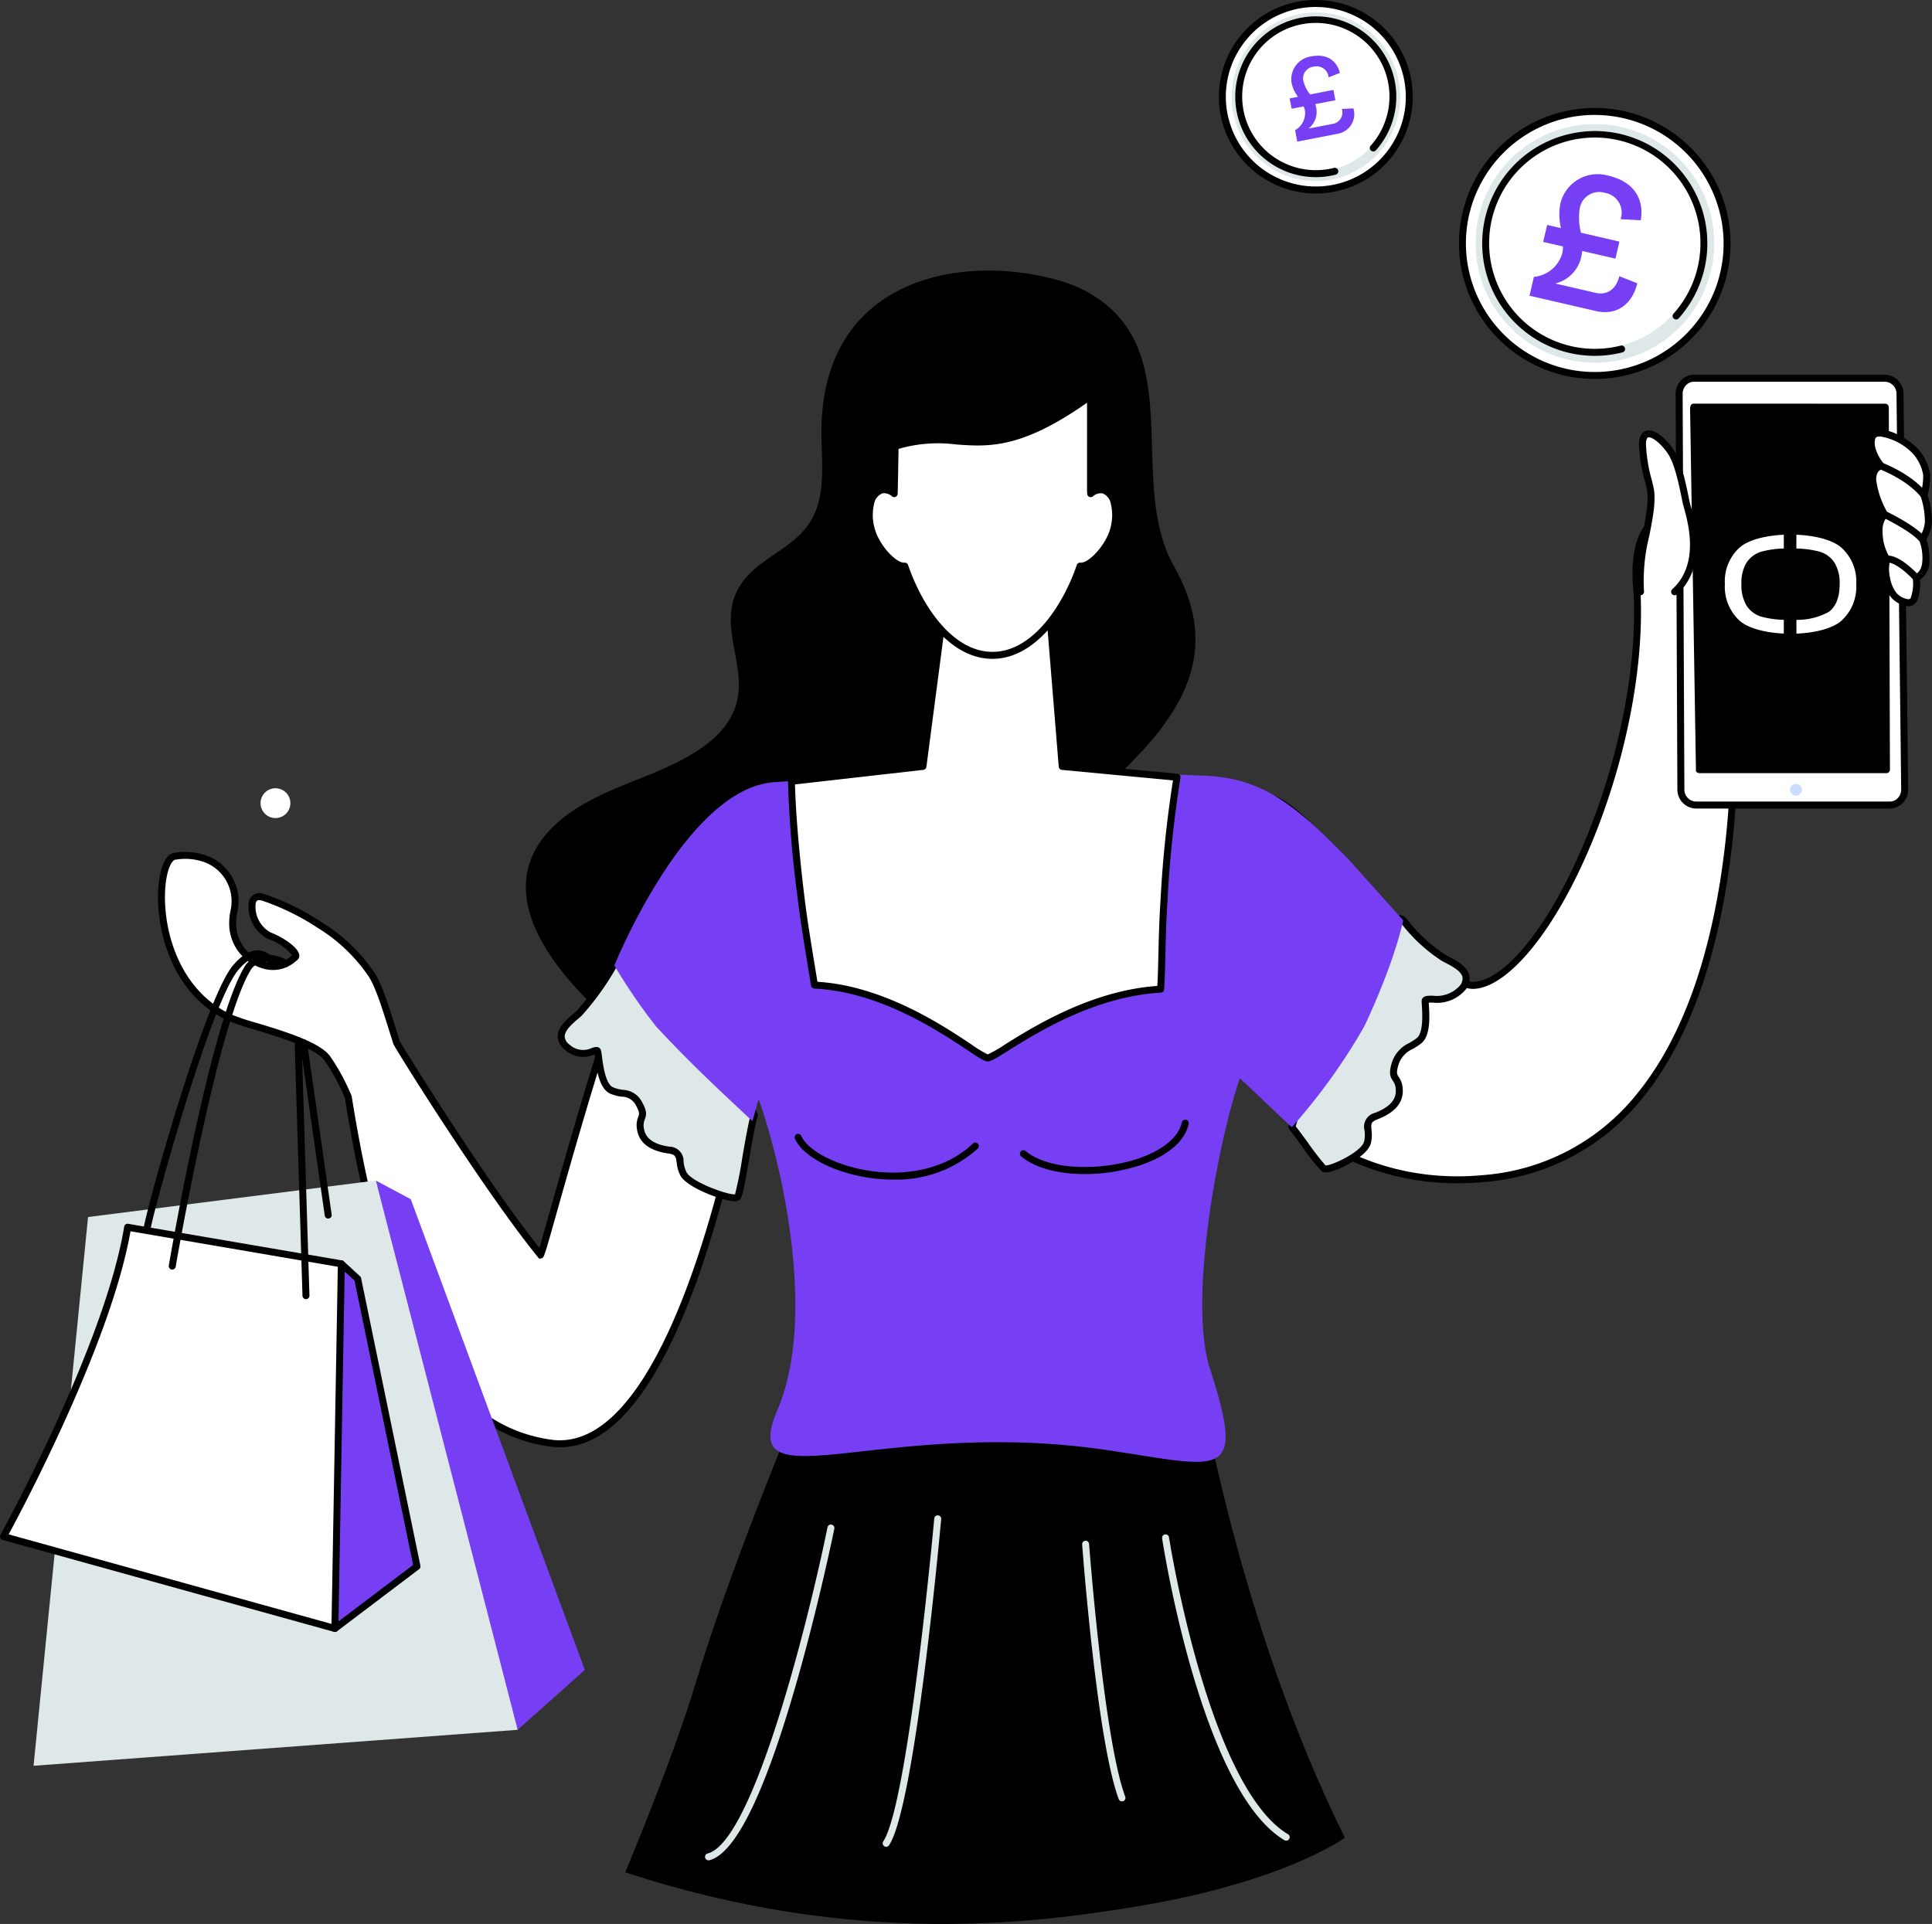 <svg xmlns="http://www.w3.org/2000/svg" xmlns:xlink="http://www.w3.org/1999/xlink" width="278.622" height="277.5" viewBox="0 0 278.622 277.5">
  <rect x="0" y="0" width="278.622" height="277.5" fill="#333333" stroke="none"/>
  <defs>
    <clipPath id="clip-path">
      <rect id="Rectangle_658" data-name="Rectangle 658" width="278.622" height="277.5" fill="none"/>
    </clipPath>
  </defs>
  <g id="Group_356" data-name="Group 356" transform="translate(-1083.073 -1451.962)">
    <g id="Group_355" data-name="Group 355">
      <g id="Group_354" data-name="Group 354" transform="translate(1083.073 1451.961)">
        <g id="Group_353" data-name="Group 353" transform="translate(0 0.001)" clip-path="url(#clip-path)">
          <path id="Path_1584" data-name="Path 1584" d="M303.135,117.829a19.141,19.141,0,0,1,4.13,1.723c14.532,8.194,5.386,27.179,12.334,39.474,5.958,10.542,2.793,18.869-5.14,27.223-4.591,4.833-8.9,8.849-10.3,15.623-.809,3.9-1,7.929-2.025,11.781-5.076,19.017-27.222,24.924-44.5,20.795a47.127,47.127,0,0,1-20.783-11.11c-6.752-6.2-15.317-16.831-7.79-25.684,2.436-2.865,5.832-4.737,9.269-6.271,5.982-2.669,16.249-5.4,18.194-12.685,1.464-5.483-2.751-11.23.294-16.559,2.38-4.165,7.742-5.436,10.3-9.5,2.211-3.51,1.72-8.018,1.639-12.163-.452-22.993,20.018-26.771,34.376-22.646" transform="translate(-150.291 -77.345)"/>
          <path id="Path_1585" data-name="Path 1585" d="M268.851,662.2s6.76-15.962,10.265-27.613c5.653-18.794,16.718-44.546,16.718-44.546s7.413,5.273,28.389,4.486c19.7-.74,27.443-3.227,27.443-3.227s5.52,34.787,20.967,65.919c0,0-8.955,6.61-31.219,10.109-12.49,1.963-39.055,5.922-72.563-5.128" transform="translate(-178.684 -392.155)"/>
          <path id="Path_1586" data-name="Path 1586" d="M303.75,704.084a.5.5,0,0,1-.129-.989c6.674-1.774,14.723-34.553,17.261-47.033a.5.5,0,0,1,.986.2c-.023.113-2.339,11.447-5.658,22.908-4.5,15.542-8.649,23.918-12.331,24.9a.5.5,0,0,1-.129.017" transform="translate(-201.545 -435.766)" fill="#dee8e9"/>
          <path id="Path_1587" data-name="Path 1587" d="M517.592,704.058a.5.5,0,0,1-.258-.071c-11.895-7.123-17.4-42.041-17.627-43.524a.5.5,0,0,1,.994-.153c.055.359,5.659,35.933,17.149,42.814a.5.5,0,0,1-.259.935" transform="translate(-332.112 -438.573)" fill="#dee8e9"/>
          <path id="Path_1588" data-name="Path 1588" d="M471.075,700.211a.5.5,0,0,1-.471-.327c-3.124-8.341-5.189-35.568-5.275-36.723a.5.5,0,1,1,1-.075c.021.282,2.14,28.238,5.213,36.445a.5.5,0,0,1-.294.647.493.493,0,0,1-.176.032" transform="translate(-309.267 -440.392)" fill="#dee8e9"/>
          <path id="Path_1589" data-name="Path 1589" d="M380.067,699.492a.5.5,0,0,1-.419-.781c3.6-5.446,7.314-46.161,7.351-46.571a.5.5,0,0,1,1,.09c-.152,1.687-3.771,41.38-7.514,47.036a.5.5,0,0,1-.42.225" transform="translate(-252.266 -433.123)" fill="#dee8e9"/>
          <path id="Path_1590" data-name="Path 1590" d="M145,367.808c-6.528,2.771-20.606,58-20.893,57.649-8.282-10.176-20.732-30.53-20.732-30.53-1.243-3.8-2.446-8.22-3.765-10.085a24.7,24.7,0,0,0-7.447-7.02,35.565,35.565,0,0,0-8.14-3.967c-2.766-.738-1.556,4.59.924,5.545s4.389,2.7,3.71,3.168A4.571,4.571,0,0,1,84.34,383.7a6.209,6.209,0,0,1-4.644-6.255,8.15,8.15,0,0,1,.17-1.513,6.5,6.5,0,0,0-3.637-7.422,8.612,8.612,0,0,0-4.888-.556c-3.025.5-3.747,17.679,7.782,23.213,2.386,1.146,12.212,3.163,14.234,5.946a30.045,30.045,0,0,1,3.014,5.567c3.785,23.466,10.425,47.283,29.182,49.92s27.911-51.228,27.911-51.228Z" transform="translate(-46.146 -244.453)" fill="#fff"/>
          <path id="Path_1591" data-name="Path 1591" d="M125.91,451.829a10.26,10.26,0,0,1-1.426-.1c-8.755-1.23-15.489-6.931-20.588-17.427-4.97-10.231-7.523-23.635-9.01-32.85a29.694,29.694,0,0,0-2.934-5.412c-1.3-1.794-6.612-3.4-10.125-4.466a34.87,34.87,0,0,1-3.92-1.322C69.245,386.093,67.292,375.62,68.1,370c.335-2.344,1.1-3.732,2.165-3.907a9.135,9.135,0,0,1,5.169.59,7.021,7.021,0,0,1,3.931,7.99,7.63,7.63,0,0,0-.159,1.419,5.724,5.724,0,0,0,4.258,5.754,3.883,3.883,0,0,0,3.674-.877l.135-.107a7.563,7.563,0,0,0-3.5-2.363,5.2,5.2,0,0,1-2.707-5.487A1.569,1.569,0,0,1,83.156,372a35.784,35.784,0,0,1,8.277,4.026,25.37,25.37,0,0,1,7.59,7.156c1.1,1.551,2.061,4.617,3.082,7.863.243.774.487,1.549.732,2.3.672,1.1,12.1,19.689,20.1,29.724.3-1,.822-2.851,1.435-5.025,6.937-24.612,14.672-50.046,19.436-52.067l.541-.23,8.632,34.239-.017.1a185.9,185.9,0,0,1-6.943,26.686c-5.869,16.639-12.628,25.057-20.108,25.057m-54.033-84.87a8.952,8.952,0,0,0-1.453.121c-.442.073-1.047,1.061-1.332,3.057-.764,5.343,1.073,15.281,9.25,19.206a34.926,34.926,0,0,0,3.776,1.267c4.075,1.234,9.145,2.77,10.647,4.837a30.787,30.787,0,0,1,3.07,5.666l.034.116c1.477,9.154,4.009,22.5,8.932,32.632,4.941,10.171,11.426,15.69,19.823,16.87,17.675,2.492,26.861-48.067,27.327-50.71l-8.267-32.791c-1.563,1.313-4.356,6.18-9.215,20.713-3.633,10.867-7.074,23.075-9.13,30.37-1.744,6.187-1.744,6.187-2.123,6.266l-.3.062-.2-.239c-7.706-9.468-20.333-29.682-20.817-30.692h0c-.253-.773-.5-1.571-.754-2.368-.952-3.029-1.937-6.161-2.944-7.584a24.08,24.08,0,0,0-7.3-6.884,34.833,34.833,0,0,0-8-3.907c-.617-.164-.787.071-.878.351a4.246,4.246,0,0,0,2.112,4.238c1.9.732,4.037,2.189,4.165,3.264a.813.813,0,0,1-.349.788c-.05.035-.111.084-.184.142a4.913,4.913,0,0,1-4.537,1.07,6.735,6.735,0,0,1-5.03-6.757,8.639,8.639,0,0,1,.181-1.607,6.013,6.013,0,0,0-3.344-6.853,7.934,7.934,0,0,0-3.155-.644" transform="translate(-45.148 -243.081)"/>
          <path id="Path_1592" data-name="Path 1592" d="M602.942,197.468a66.769,66.769,0,0,0-1.722-8.636,5.4,5.4,0,0,0-3.5-3.942c-2.4-.788-5.267.168-6.778.848.278-1.294.58-2.8.77-3.848s.56-5.723-1.23-8c-.813-1.035-2.688-2.136-4.133-1.211-1.262.809-1.1,2.181-.9,3.919a13.562,13.562,0,0,1-.888,7.689,9.947,9.947,0,0,1-3.26,3.322c-1.619,1.235-3.292,2.513-4.079,4.394-1.33,3.18-.771,7.539-.716,7.941.557,11.067-2.242,24.94-7.489,37.113-4.923,11.422-11.142,19.112-15.842,19.59-3.911.4-10.338-7.274-16.023-14.042-5.1-6.067-9.91-11.8-13.5-12.982a.5.5,0,0,0-.625.291l-10.792,27.047a.5.5,0,0,0,0,.379,53.72,53.72,0,0,0,9.975,14.7c5.7,5.95,15.085,12.669,28.388,12.669a40.907,40.907,0,0,0,4.105-.209A31.889,31.889,0,0,0,576.977,272.5c9.107-11.2,12.177-28.183,13.148-40.461a150.583,150.583,0,0,0-.019-23.639,5.653,5.653,0,0,0,1.3-.177c.266-.061.668-.155,1.4-.3l.868-.167c3.376-.648,6.867-1.318,8.044-2.623,1.39-1.542,1.8-4.121,1.229-7.666" transform="translate(-340.417 -114.534)" fill="#fff"/>
          <path id="Path_1593" data-name="Path 1593" d="M549.6,284.216c-13.609,0-23.146-6.974-28.751-12.824a53.934,53.934,0,0,1-10.077-14.854,1,1,0,0,1,0-.756l10.792-27.047a1.008,1.008,0,0,1,1.249-.583c3.73,1.229,8.589,7.013,13.732,13.136l.058.069c5.3,6.311,11.9,14.167,15.529,13.8,4.522-.46,10.578-8.031,15.43-19.289,5.214-12.1,8-25.877,7.45-36.867-.079-.59-.6-4.941.753-8.182.839-2,2.566-3.324,4.238-4.6a9.656,9.656,0,0,0,3.106-3.125,13.12,13.12,0,0,0,.848-7.427c-.2-1.76-.4-3.422,1.129-4.4,1.706-1.093,3.873.144,4.8,1.324,1.925,2.452,1.538,7.253,1.329,8.4-.143.788-.355,1.87-.576,2.932a9.939,9.939,0,0,1,6.246-.5A5.874,5.874,0,0,1,600.7,187.7a67.056,67.056,0,0,1,1.736,8.7c.6,3.7.145,6.423-1.352,8.084-1.29,1.429-4.706,2.085-8.322,2.779l-.869.167c-.7.137-1.1.229-1.363.289a5.777,5.777,0,0,1-.883.157,151.422,151.422,0,0,1-.024,23.213c-.977,12.349-4.07,29.441-13.259,40.738a32.374,32.374,0,0,1-22.614,12.178,41.6,41.6,0,0,1-4.156.211m-27.106-55.108L511.7,256.155a53.234,53.234,0,0,0,9.874,14.542c5.469,5.709,14.771,12.514,28.025,12.514,1.333,0,2.7-.069,4.055-.206a31.4,31.4,0,0,0,21.933-11.812c9.026-11.1,12.071-27.976,13.037-40.183a149.247,149.247,0,0,0-.019-23.556.5.5,0,0,1,.473-.547,5.221,5.221,0,0,0,1.209-.165c.288-.067.695-.161,1.418-.3l.869-.167c3.142-.6,6.7-1.287,7.766-2.466,1.283-1.423,1.655-3.862,1.106-7.249a66.448,66.448,0,0,0-1.709-8.575,4.923,4.923,0,0,0-3.172-3.6c-2.39-.784-5.282.318-6.414.828a.5.5,0,0,1-.7-.564c.283-1.315.584-2.819.767-3.832.242-1.337.425-5.622-1.13-7.6-.727-.925-2.335-1.821-3.466-1.1-.953.611-.886,1.6-.672,3.437a14,14,0,0,1-.927,7.95,10.269,10.269,0,0,1-3.416,3.517c-1.566,1.2-3.185,2.431-3.92,4.188-1.271,3.039-.746,7.212-.682,7.678q0,.022,0,.043c.56,11.141-2.254,25.1-7.529,37.338-4.994,11.587-11.374,19.395-16.253,19.891a3.343,3.343,0,0,1-.345.017c-4.157,0-10.2-7.2-16.056-14.167l-.058-.068c-5.05-6.011-9.819-11.689-13.277-12.828" transform="translate(-339.419 -113.545)"/>
          <path id="Path_1594" data-name="Path 1594" d="M744.327,232.714a.5.5,0,0,1-.113-.013c-3.208-.734-5.079-2.687-5-5.224l.011-.352a21.935,21.935,0,0,0-1.39-8.827c-.885-2.658,1.111-4.626,2.29-5.295a.5.5,0,0,1,.5.874c-.11.063-2.676,1.571-1.833,4.1a23.087,23.087,0,0,1,1.441,9.179l-.011.348c-.086,2.911,2.925,3.917,4.223,4.214a.5.5,0,0,1-.112.993" transform="translate(-490.233 -141.523)"/>
          <path id="Path_1595" data-name="Path 1595" d="M724.151,162.674H751.7a2.221,2.221,0,0,1,2.185,2.242l.677,57.023a2.2,2.2,0,0,1-2.115,2.293H724.472a2.22,2.22,0,0,1-2.185-2.242l-.251-57.023a2.2,2.2,0,0,1,2.115-2.292" transform="translate(-479.881 -108.117)" fill="#fff"/>
          <path id="Path_1596" data-name="Path 1596" d="M751.46,223.737H723.445A2.727,2.727,0,0,1,720.787,221l-.251-57.028a2.8,2.8,0,0,1,.788-2.006,2.573,2.573,0,0,1,1.824-.791h27.559a2.739,2.739,0,0,1,2.688,2.737l.676,57.024a2.8,2.8,0,0,1-.788,2.01,2.573,2.573,0,0,1-1.824.791m-27.99-1.006h27.985a1.572,1.572,0,0,0,1.109-.487,1.8,1.8,0,0,0,.5-1.295l-.676-57.024a1.72,1.72,0,0,0-1.657-1.744H723.157a1.576,1.576,0,0,0-1.112.487,1.8,1.8,0,0,0-.5,1.295l.251,57.028a1.719,1.719,0,0,0,1.657,1.741Z" transform="translate(-478.884 -107.12)"/>
          <path id="Path_1597" data-name="Path 1597" d="M755.411,174.124l.161,52.24a.508.508,0,0,1-.488.529H728.1a.722.722,0,0,1-.5-.24l-.847-52.246c-.009-.566.21-.8.484-.807l27.668.006a.513.513,0,0,1,.5.518" transform="translate(-483.017 -115.379)"/>
          <path id="Path_1598" data-name="Path 1598" d="M770.524,337.135a.85.85,0,1,1-.792.859.832.832,0,0,1,.792-.859" transform="translate(-511.58 -224.067)" fill="#caddff"/>
          <path id="Path_1599" data-name="Path 1599" d="M812.232,195.186a11.883,11.883,0,0,1,.647,3.951,4.937,4.937,0,0,1-.859,2.376,7.219,7.219,0,0,1,.5,3.036c-.028,2.11-1.388,2.555-1.388,2.555a6.961,6.961,0,0,1-.313,3.059c-.533,1.151-2.18.322-3.055-.7a5.644,5.644,0,0,1-.931-2.365,5.76,5.76,0,0,1,.05-2.655,7.361,7.361,0,0,1-1.108-4.008,3.511,3.511,0,0,1,.779-2.466,13.143,13.143,0,0,1-1.692-4.854c-.1-1.946,1.214-2.12,1.214-2.12s-1.943-2.276-1.315-4.132c.544-1.608,4.584.122,6.341,2.1a6.783,6.783,0,0,1,1.53,3.287,9.651,9.651,0,0,1-.4,2.935" transform="translate(-534.777 -123.77)" fill="#fff"/>
          <path id="Path_1600" data-name="Path 1600" d="M808.954,210.229a3.86,3.86,0,0,1-2.569-1.438,6.035,6.035,0,0,1-1.046-2.617,7.256,7.256,0,0,1,0-2.642,8.542,8.542,0,0,1-1.064-4.072,4.189,4.189,0,0,1,.681-2.53,12.824,12.824,0,0,1-1.594-4.787,2.518,2.518,0,0,1,.934-2.35c-.581-.845-1.529-2.55-1.009-4.088a1.408,1.408,0,0,1,1.118-.93c1.665-.335,4.685,1.291,6.077,2.862a7.3,7.3,0,0,1,1.656,3.6,10.065,10.065,0,0,1-.373,2.947,11.84,11.84,0,0,1,.621,4,5.541,5.541,0,0,1-.794,2.393,8.55,8.55,0,0,1,.435,2.984,3.17,3.17,0,0,1-1.361,2.841,6.773,6.773,0,0,1-.386,2.977,1.4,1.4,0,0,1-1.1.834,1.67,1.67,0,0,1-.225.015m-4.053-24.5a1.518,1.518,0,0,0-.3.027c-.259.052-.329.164-.364.266-.44,1.3.732,3.071,1.221,3.644a.5.5,0,0,1-.317.825c-.079.014-.851.19-.778,1.594a12.683,12.683,0,0,0,1.623,4.624.5.5,0,0,1-.068.6,3.014,3.014,0,0,0-.64,2.1,7.06,7.06,0,0,0,1,3.722.509.509,0,0,1,.071.488,5.581,5.581,0,0,0-.021,2.4,5.247,5.247,0,0,0,.817,2.113,2.719,2.719,0,0,0,1.892,1.079.386.386,0,0,0,.323-.26,6.3,6.3,0,0,0,.27-2.787.5.5,0,0,1,.343-.538c.035-.013,1.02-.39,1.042-2.083a6.911,6.911,0,0,0-.448-2.81.507.507,0,0,1,.053-.525,4.487,4.487,0,0,0,.757-2.113,11.442,11.442,0,0,0-.62-3.745.5.5,0,0,1,0-.317,9.216,9.216,0,0,0,.374-2.761,6.307,6.307,0,0,0-1.4-2.975,8.357,8.357,0,0,0-4.827-2.57" transform="translate(-533.782 -122.777)"/>
          <path id="Path_1601" data-name="Path 1601" d="M814.584,242.665a.5.5,0,0,1-.374-.166c-1.2-1.333-3-2.662-3.779-2.508a.5.5,0,0,1-.193-.988c1.825-.357,4.6,2.691,4.719,2.822a.5.5,0,0,1-.374.84" transform="translate(-538.232 -158.828)"/>
          <path id="Path_1602" data-name="Path 1602" d="M814.709,224.209a.5.5,0,0,1-.372-.164c-1.408-1.543-5.16-3.341-5.2-3.359a.5.5,0,0,1,.433-.909c.161.077,3.968,1.9,5.509,3.589a.5.5,0,0,1-.372.842" transform="translate(-537.581 -146.037)"/>
          <path id="Path_1603" data-name="Path 1603" d="M814.09,204.135a.5.5,0,0,1-.4-.194c-1.939-2.495-5.9-4.018-5.94-4.033a.5.5,0,0,1,.357-.941c.173.065,4.267,1.641,6.378,4.356a.5.5,0,0,1-.4.812" transform="translate(-536.634 -132.216)"/>
          <path id="Path_1604" data-name="Path 1604" d="M706.319,206.169s1.18-8.938.185-12.619c-1.867-6.914.58-9.558,3.061-5.222,1.983,3.465,2.05,6.178,3.551,9.712.539,1.268.478,6.329-.378,8.527-1.684,4.327-4.859-.009-4.859-.009Z" transform="translate(-469.12 -123.765)" fill="#fff"/>
          <path id="Path_1605" data-name="Path 1605" d="M704.258,208.872a.5.5,0,0,1-.5-.439,27.314,27.314,0,0,1,.783-8.368c.5-2.55.969-4.959.595-6.594-.066-.289-.143-.605-.223-.94a23.064,23.064,0,0,1-.883-5.54c.046-1.273.577-1.706,1.013-1.846,1.135-.362,2.629.931,3.651,2.262.968,1.261,1.607,2.768,2.622,7.923.023.119.083.333.158.6.606,2.178,2.449,8.807-1.962,12.807a.5.5,0,0,1-.676-.745c3.952-3.583,2.293-9.547,1.669-11.793-.084-.3-.146-.523-.176-.679-.976-4.959-1.562-6.371-2.433-7.505-1.039-1.353-2.128-2.045-2.547-1.916-.175.056-.3.41-.314.924a22.44,22.44,0,0,0,.855,5.268c.081.339.159.659.226.951.422,1.843-.068,4.354-.588,7.011a26.609,26.609,0,0,0-.772,8.048.5.5,0,0,1-.435.563.518.518,0,0,1-.064,0" transform="translate(-467.667 -123.01)"/>
          <path id="Path_1606" data-name="Path 1606" d="M555.518,425.127c1.011,1.187,3.943,5.489,4.6,5.962s5.836-1.889,6.308-3.778-.788-2.991,1.262-3.778,3.47-1.984,3.312-3.9-1.261-1.29-.631-3.494,2.051-2.361,3.47-3.463.9-4.938.9-5.726,3.415.624,5.358-1.875-1.774-3.775-2.815-4.441a24.183,24.183,0,0,1-5.717-5.332c-1.1-1.279-4.663,2.381-8.763,10.507a130.9,130.9,0,0,0-7.284,19.322" transform="translate(-369.209 -262.558)" fill="#dee8e9"/>
          <path id="Path_1607" data-name="Path 1607" d="M559.394,430.658a.907.907,0,0,1-.563-.156A25.476,25.476,0,0,1,556,426.928c-.754-1.032-1.466-2.006-1.862-2.47a.5.5,0,0,1-.1-.464c.032-.112,3.244-11.335,7.319-19.411,3.312-6.562,6.56-10.785,8.478-11.021a1.231,1.231,0,0,1,1.115.412c.1.117.217.257.35.418a22.4,22.4,0,0,0,5.257,4.819c.146.094.368.209.624.343,1.05.547,2.635,1.373,2.929,2.719a2.518,2.518,0,0,1-.613,2.112,5.382,5.382,0,0,1-4.66,1.789c-.2,0-.426,0-.583.01.005.088.012.19.019.3.1,1.571.29,4.494-1.119,5.587a11.188,11.188,0,0,1-1.2.787,3.7,3.7,0,0,0-2.1,2.417c-.3,1.052-.164,1.261.064,1.607a3.214,3.214,0,0,1,.585,1.708c.159,1.943-1.063,3.428-3.633,4.415-.969.372-.943.664-.867,1.53a5.422,5.422,0,0,1-.087,1.9c-.406,1.619-3.312,3.235-5.049,3.874a4.529,4.529,0,0,1-1.477.347m-.017-1c.8.085,5.185-1.937,5.567-3.46a4.445,4.445,0,0,0,.06-1.567,2.063,2.063,0,0,1,1.509-2.558c2.133-.819,3.111-1.929,2.991-3.393a2.224,2.224,0,0,0-.422-1.237c-.375-.568-.59-1.044-.192-2.437a4.673,4.673,0,0,1,2.55-3,10.425,10.425,0,0,0,1.095-.717c.988-.767.8-3.645.732-4.728-.017-.263-.03-.471-.03-.6a.7.7,0,0,1,.2-.5c.287-.286.725-.283,1.4-.284a4.465,4.465,0,0,0,3.864-1.4,1.558,1.558,0,0,0,.424-1.279c-.193-.886-1.528-1.581-2.411-2.041-.278-.145-.518-.27-.7-.388a23.323,23.323,0,0,1-5.489-5.024c-.128-.155-.241-.29-.338-.4a.223.223,0,0,0-.231-.071c-1.035.127-3.941,3.022-7.7,10.476a129.586,129.586,0,0,0-7.176,18.98c.43.534,1.066,1.4,1.734,2.318a40.5,40.5,0,0,0,2.566,3.319" transform="translate(-368.212 -261.563)"/>
          <path id="Path_1608" data-name="Path 1608" d="M269.164,433.8c-.828,2.918-1.888,11.224-2.425,11.831s-6.917-1.647-7.8-3.382.1-3.091-2.078-3.4-3.827-1.157-4.1-3.064.94-1.54-.17-3.546-2.391-1.239-4.022-1.995-1.795-4.821-1.971-5.588-1.92,1.37-4.375-.63.881-4.076,1.746-4.958a39.143,39.143,0,0,0,5.514-7.975c.788-1.493,5.255,1.384,11.076,8.386a56.81,56.81,0,0,1,8.612,14.32" transform="translate(-160.393 -272.965)" fill="#dee8e9"/>
          <path id="Path_1609" data-name="Path 1609" d="M265.344,445.237a3.306,3.306,0,0,1-.41-.03c-1.767-.224-6.565-2.009-7.442-3.729a5.411,5.411,0,0,1-.512-1.832c-.12-.862-.161-1.152-1.189-1.3-2.726-.387-4.251-1.561-4.532-3.49a3.219,3.219,0,0,1,.186-1.8c.145-.388.231-.621-.3-1.58a2.285,2.285,0,0,0-2.09-1.326,5.936,5.936,0,0,1-1.7-.456c-1.581-.733-1.953-3.675-2.152-5.255-.018-.144-.036-.279-.051-.393l-.118.04a3.847,3.847,0,0,1-4.132-.676,2.521,2.521,0,0,1-1.071-1.922c-.015-1.377,1.345-2.537,2.244-3.3.22-.188.41-.349.531-.473a38.641,38.641,0,0,0,5.428-7.857,1.217,1.217,0,0,1,.986-.643c1.954-.195,6.237,3.307,10.922,8.942a57.892,57.892,0,0,1,8.7,14.462.5.5,0,0,1,.014.316c-.377,1.329-.8,3.8-1.215,6.183-.724,4.193-.984,5.469-1.317,5.845a1,1,0,0,1-.775.271m-19.956-22.257a.711.711,0,0,1,.353.089.7.7,0,0,1,.343.476c.039.167.071.422.115.775.15,1.188.5,3.97,1.578,4.469a5.04,5.04,0,0,0,1.432.374A3.248,3.248,0,0,1,252.027,431c.7,1.268.6,1.781.361,2.418a2.219,2.219,0,0,0-.133,1.3c.212,1.454,1.415,2.317,3.677,2.638a2.064,2.064,0,0,1,2.044,2.155,4.432,4.432,0,0,0,.411,1.514c.738,1.446,5.994,3.32,7.009,3.213a53.546,53.546,0,0,0,1.048-5.285c.4-2.319.814-4.713,1.193-6.121a57.226,57.226,0,0,0-8.469-14.027c-5.407-6.5-8.962-8.707-10.044-8.585-.149.015-.18.074-.2.112a39.671,39.671,0,0,1-5.6,8.092c-.153.156-.359.332-.6.535-.757.646-1.9,1.621-1.891,2.528a1.559,1.559,0,0,0,.7,1.153,2.887,2.887,0,0,0,3.168.505,2.207,2.207,0,0,1,.683-.162" transform="translate(-159.396 -271.97)"/>
          <path id="Path_1610" data-name="Path 1610" d="M350.061,418.092c-3.129-9.7,1.119-32.487,4.322-41.81.027-.08,7.455,7.086,7.511,7.025a85.492,85.492,0,0,0,10.469-14.58c4.5-9.582,5.579-15.249,5.579-15.249l-7.765-8.663c-7.984-8.264-12.687-11.79-20.683-12.188a541.8,541.8,0,0,0-62.357.936c-12.7,1.006-22.949,26.427-22.949,26.427a78.525,78.525,0,0,0,6.032,8.815c5.151,5.557,9.167,9.208,13.84,13.616.1.1.9-3.265.946-3.129,3.564,10.113,8.3,31.746,2.681,44.842-5.914,13.773,15.093.975,47.473,5.745,16.56,2.44,20.227,4.722,14.9-11.787" transform="translate(-175.585 -220.738)" fill="#773ff4"/>
          <path id="Path_1611" data-name="Path 1611" d="M447.892,489.378c-3.571,0-7-.767-9.143-2.547a.5.5,0,0,1,.643-.773c3.514,2.922,11.22,2.82,16.345,1.048,3.482-1.2,5.736-3.09,6.184-5.175a.5.5,0,0,1,.984.211c-.531,2.473-2.96,4.574-6.839,5.915a25.763,25.763,0,0,1-8.174,1.321" transform="translate(-291.482 -320.038)"/>
          <path id="Path_1612" data-name="Path 1612" d="M355.865,494.224a23.885,23.885,0,0,1-4.555-.447c-4.685-.913-8.533-3.1-9.574-5.436a.5.5,0,0,1,.919-.409c.9,2.021,4.538,4.018,8.848,4.858,6.251,1.218,12.192-.187,15.894-3.756a.5.5,0,1,1,.7.724,17.452,17.452,0,0,1-12.23,4.467" transform="translate(-227.096 -324.092)"/>
          <path id="Path_1613" data-name="Path 1613" d="M191.75,578.289l-9.693,8.64-14.344-42.54L161.6,507.7l5.048,2.7Z" transform="translate(-107.406 -337.429)" fill="#773ff4"/>
          <path id="Path_1614" data-name="Path 1614" d="M14.431,592.115l7.859-79.15,41.5-5.265,20.453,79.228Z" transform="translate(-9.591 -337.429)" fill="#dee8e9"/>
          <path id="Path_1615" data-name="Path 1615" d="M133.1,472.828a.5.5,0,0,1-.5-.432l-3.553-24.85a.5.5,0,0,1,1-.142l3.553,24.85a.5.5,0,0,1-.427.569.468.468,0,0,1-.072.005" transform="translate(-85.769 -297.068)"/>
          <path id="Path_1616" data-name="Path 1616" d="M62.153,449.57a.509.509,0,0,1-.5-.5c-.032-1.525,8.757-33.227,12.893-38.152,1.311-1.561,2.6-2.3,3.831-2.2a3.1,3.1,0,0,1,2.25,1.423.5.5,0,1,1-.864.516,2.111,2.111,0,0,0-1.476-.937c-.873-.07-1.9.574-2.971,1.849-4.1,4.882-12.577,36.077-12.658,37.5a.5.5,0,0,1-.492.507Z" transform="translate(-40.974 -271.635)"/>
          <path id="Path_1617" data-name="Path 1617" d="M152.987,587.165l-11.834,8.956-1.446-22.759,2.374-29.837,2.353,2.158Z" transform="translate(-92.852 -361.238)" fill="#773ff4"/>
          <path id="Path_1618" data-name="Path 1618" d="M140.157,595.626a.5.5,0,0,1-.5-.472L138.208,572.4a.509.509,0,0,1,0-.072l2.374-29.837a.5.5,0,0,1,.841-.331l2.353,2.158a.5.5,0,0,1,.153.269l8.552,41.483a.5.5,0,0,1-.189.5l-11.833,8.956a.5.5,0,0,1-.3.1m-.942-23.259,1.385,21.79,10.834-8.2-8.456-41.012-1.474-1.351Z" transform="translate(-91.855 -360.241)"/>
          <path id="Path_1619" data-name="Path 1619" d="M19.4,527.794l30.824,5.276-.928,52.6L1.5,572.407s15.07-27.232,17.9-44.613" transform="translate(-0.997 -350.784)" fill="#fff"/>
          <path id="Path_1620" data-name="Path 1620" d="M48.3,585.171a.5.5,0,0,1-.134-.018L.369,571.895a.5.5,0,0,1-.306-.728c.15-.272,15.06-27.356,17.845-44.451a.5.5,0,0,1,.2-.329.5.5,0,0,1,.377-.086l30.824,5.276a.5.5,0,0,1,.418.5l-.928,52.6a.5.5,0,0,1-.5.494M1.248,571.094,47.81,584.01l.909-51.515-29.9-5.118c-2.773,15.9-15.435,39.772-17.569,43.717" transform="translate(0 -349.786)"/>
          <path id="Path_1621" data-name="Path 1621" d="M128.314,483.783a.5.5,0,0,1-.5-.488l-1.136-36.806a.5.5,0,0,1,.487-.518.5.5,0,0,1,.518.487l1.136,36.806a.5.5,0,0,1-.488.518h-.016" transform="translate(-84.192 -296.401)"/>
          <path id="Path_1622" data-name="Path 1622" d="M73.069,455.951a.49.49,0,0,1-.085-.007.5.5,0,0,1-.411-.581c.24-1.409,5.952-34.612,10.832-42.938a3.642,3.642,0,0,1,2.28-1.793,5.982,5.982,0,0,1,4.034.753.5.5,0,0,1-.521.862,5.033,5.033,0,0,0-3.27-.639,2.639,2.639,0,0,0-1.655,1.325c-4.787,8.168-10.65,42.255-10.708,42.6a.5.5,0,0,1-.5.418" transform="translate(-48.228 -272.837)"/>
          <path id="Path_1623" data-name="Path 1623" d="M362.289,261.916,359.31,284.61l-18.96,2.147a152.67,152.67,0,0,0,1.249,15.709c.474,4.009.808,6.06,2.07,13.695,12.657.59,23.577,10.431,24.959,10.5,1.336.066,12.006-9.2,24.959-9.908.237-3.542.148-7.646.473-12.514a164.1,164.1,0,0,1,1.893-18.062L379.4,284.613l-1.8-22.027Z" transform="translate(-226.204 -174.075)" fill="#fff"/>
          <path id="Path_1624" data-name="Path 1624" d="M367.645,326.167h-.039c-.457-.022-1.108-.44-2.921-1.646-4.108-2.731-12.657-8.415-22.036-8.852a.5.5,0,0,1-.473-.421c-1.283-7.766-1.6-9.75-2.073-13.717a154.946,154.946,0,0,1-1.253-15.768.5.5,0,0,1,.446-.5l18.569-2.1,2.928-22.3a.508.508,0,0,1,.521-.437l15.311.669a.5.5,0,0,1,.48.462l1.762,21.607L395,284.678a.5.5,0,0,1,.45.577c-.047.306-.1.619-.149.951a166.878,166.878,0,0,0-1.739,17.069c-.175,2.617-.231,5.065-.28,7.225-.043,1.876-.083,3.648-.193,5.289a.5.5,0,0,1-.475.469c-9.471.518-17.886,5.787-21.929,8.319-1.865,1.167-2.565,1.59-3.043,1.59M343.1,314.685c9.495.591,18.015,6.255,22.139,9a18.028,18.028,0,0,0,2.409,1.477,17.354,17.354,0,0,0,2.5-1.435c4.052-2.537,12.416-7.775,21.962-8.443.088-1.5.124-3.107.163-4.8.049-2.17.106-4.63.282-7.269a167.727,167.727,0,0,1,1.749-17.16c.023-.143.045-.282.066-.419l-16.023-1.512a.5.5,0,0,1-.454-.46l-1.76-21.585-14.408-.63-2.919,22.237a.5.5,0,0,1-.442.434l-18.507,2.1c.033,1.473.217,6.56,1.239,15.2.458,3.877.775,5.854,2,13.273m15.211-31.071h0Z" transform="translate(-225.207 -173.079)"/>
          <path id="Path_1625" data-name="Path 1625" d="M407.519,183.843a2.135,2.135,0,0,0-1.828.529c-.01-.13-.02-.261-.034-.386V170.277c-15.509,11.241-18.387,4.054-28.187,7.272,0,0-.1,6.372-.134,6.816a2.13,2.13,0,0,0-1.82-.522c-1.51.378-2.181,2.881-1.5,5.592.658,2.621,3.32,5.538,4.86,5.387,2.368,6.912,7.139,12.868,12.642,12.868s10.275-5.956,12.643-12.868c1.54.151,4.2-2.767,4.86-5.387.681-2.711.009-5.214-1.5-5.592" transform="translate(-248.402 -113.17)" fill="#fff"/>
          <path id="Path_1626" data-name="Path 1626" d="M390.519,207.2c-6.229,0-10.862-6.863-13-12.88-1.91-.252-4.372-3.311-4.986-5.757a7.994,7.994,0,0,1-.069-3.924,2.9,2.9,0,0,1,1.935-2.279,2.274,2.274,0,0,1,1.464.14c.034-1.5.087-4.591.109-5.954a.5.5,0,0,1,.346-.47,21.188,21.188,0,0,1,9.011-.8c4.556.333,9.269.677,19.038-6.4a.5.5,0,0,1,.8.407v13.225a2.281,2.281,0,0,1,1.481-.147,2.9,2.9,0,0,1,1.935,2.279,8,8,0,0,1-.069,3.924c-.614,2.446-3.077,5.5-4.987,5.757-2.141,6.017-6.774,12.88-13,12.88m-12.642-13.875a.5.5,0,0,1,.476.34c1.98,5.779,6.354,12.528,12.167,12.528s10.187-6.749,12.167-12.528a.505.505,0,0,1,.525-.338c1.172.125,3.705-2.551,4.323-5.009a6.979,6.979,0,0,0,.073-3.418,1.989,1.989,0,0,0-1.208-1.564,1.693,1.693,0,0,0-1.395.436.5.5,0,0,1-.813-.354l0-.043c-.009-.112-.018-.224-.029-.332,0-.017,0-.035,0-.052V170.259c-9.53,6.706-14.292,6.359-18.9,6.021a20.3,20.3,0,0,0-8.284.642c-.023,1.369-.1,6.086-.13,6.481a.5.5,0,0,1-.812.361,1.691,1.691,0,0,0-1.387-.43,1.989,1.989,0,0,0-1.208,1.564,6.979,6.979,0,0,0,.073,3.418c.617,2.458,3.136,5.131,4.323,5.009l.049,0" transform="translate(-247.404 -112.174)"/>
          <path id="Path_1627" data-name="Path 1627" d="M652.632,85.419a19.041,19.041,0,1,1,13.794-23.14,19.079,19.079,0,0,1-13.794,23.14" transform="translate(-417.951 -31.85)" fill="#fff"/>
          <path id="Path_1628" data-name="Path 1628" d="M646.934,85.519a19.607,19.607,0,0,1-18.98-14.734,19.539,19.539,0,0,1,14.158-23.752,19.606,19.606,0,0,1,23.8,14.131,19.54,19.54,0,0,1-14.158,23.752,19.589,19.589,0,0,1-4.817.6m0-38.083A18.6,18.6,0,0,0,630.969,56.5a18.384,18.384,0,0,0-2.039,14.04,18.587,18.587,0,0,0,33.965,4.915,18.384,18.384,0,0,0,2.039-14.04,18.6,18.6,0,0,0-18-13.976m4.7,36.992h0Z" transform="translate(-416.946 -30.859)"/>
          <path id="Path_1629" data-name="Path 1629" d="M655.823,87.277a17.207,17.207,0,1,1,12.465-20.911,17.241,17.241,0,0,1-12.465,20.911" transform="translate(-421.594 -35.487)" fill="#dee8e9"/>
          <path id="Path_1630" data-name="Path 1630" d="M659.278,89.289a15.22,15.22,0,1,1,11.026-18.5,15.25,15.25,0,0,1-11.026,18.5" transform="translate(-425.539 -39.424)" fill="#fff"/>
          <path id="Path_1631" data-name="Path 1631" d="M653.567,88.8A16.258,16.258,0,0,1,637.83,76.58a16.2,16.2,0,0,1,11.739-19.693,16.206,16.206,0,0,1,16.107,26.5.5.5,0,1,1-.751-.67,15.242,15.242,0,1,0-7.611,4.607.5.5,0,1,1,.247.975,16.239,16.239,0,0,1-3.993.5" transform="translate(-423.579 -37.475)"/>
          <path id="Path_1632" data-name="Path 1632" d="M542.412,27.983a13.451,13.451,0,1,1,9.744-16.347,13.478,13.478,0,0,1-9.744,16.347" transform="translate(-349.335 -0.994)" fill="#fff"/>
          <path id="Path_1633" data-name="Path 1633" d="M538.094,27.909A14,14,0,0,1,524.543,17.39,13.952,13.952,0,0,1,534.652.431a14,14,0,0,1,16.99,10.089,13.951,13.951,0,0,1-10.108,16.959,14,14,0,0,1-3.439.431m3.315-.918h0ZM538.091,1.006a12.994,12.994,0,0,0-11.148,6.329,12.84,12.84,0,0,0-1.425,9.806,12.983,12.983,0,0,0,23.723,3.433,12.838,12.838,0,0,0,1.424-9.806,12.992,12.992,0,0,0-12.575-9.762" transform="translate(-348.333 -0.001)"/>
          <path id="Path_1634" data-name="Path 1634" d="M544.666,29.3a12.155,12.155,0,1,1,8.805-14.772A12.179,12.179,0,0,1,544.666,29.3" transform="translate(-351.909 -3.563)" fill="#dee8e9"/>
          <path id="Path_1635" data-name="Path 1635" d="M547.107,30.718A10.752,10.752,0,1,1,554.9,17.652a10.774,10.774,0,0,1-7.789,13.066" transform="translate(-354.696 -6.344)" fill="#fff"/>
          <path id="Path_1636" data-name="Path 1636" d="M542.78,30.225a11.633,11.633,0,0,1-11.26-8.741,11.592,11.592,0,0,1,8.4-14.091,11.6,11.6,0,0,1,11.524,18.96.5.5,0,0,1-.751-.67,10.62,10.62,0,1,0-5.3,3.21.5.5,0,0,1,.247.976,11.635,11.635,0,0,1-2.857.358" transform="translate(-353.019 -4.675)"/>
          <path id="Path_1638" data-name="Path 1638" d="M114.651,343.251a2.149,2.149,0,1,0-2.56-1.651,2.146,2.146,0,0,0,2.56,1.651" transform="translate(-74.466 -225.308)" fill="#fff"/>
        </g>
      </g>
      <path id="Path_1639" data-name="Path 1639" d="M240.492,62.073a8.207,8.207,0,0,1-.88-3.457,5.526,5.526,0,0,1,5.8-5.449c4.511,0,5.919,2.87,6.036,5.215l-2.872.5a2.9,2.9,0,0,0-3.106-3.192,2.842,2.842,0,0,0-2.987,2.929,8.615,8.615,0,0,0,.966,3.457h5.685v2.519h-4.924a6.786,6.786,0,0,1,.06.792,5.081,5.081,0,0,1-2.784,4.659h5.947c1.992,0,2.813-1.5,2.813-3.106l2.755.41c0,3.047-1.818,5.244-4.864,5.244h-9.874V69.807a4.737,4.737,0,0,0,3.223-4.1,4.615,4.615,0,0,0-.117-1.114H238.44V62.073Z" transform="translate(1087.826 1370.282) rotate(13)" fill="#773ff4"/>
      <path id="Path_1640" data-name="Path 1640" d="M239.6,58.523a4.936,4.936,0,0,1-.53-2.079,3.323,3.323,0,0,1,3.489-3.277c2.713,0,3.56,1.726,3.63,3.136l-1.727.3a1.744,1.744,0,0,0-1.868-1.92,1.709,1.709,0,0,0-1.8,1.762,5.181,5.181,0,0,0,.581,2.079H244.8v1.515h-2.961a4.08,4.08,0,0,1,.036.476,3.056,3.056,0,0,1-1.674,2.8h3.577a1.664,1.664,0,0,0,1.692-1.868l1.657.247a2.867,2.867,0,0,1-2.925,3.154h-5.938V63.174a2.849,2.849,0,0,0,1.938-2.466,2.777,2.777,0,0,0-.07-.67H238.37V58.523Z" transform="translate(1023.901 1454.192) rotate(-11)" fill="#773ff4"/>
    </g>
    <g id="Group_302" data-name="Group 302" transform="translate(372.825 -2784.691)">
      <path id="Path_1129" data-name="Path 1129" d="M73.6,61.772a13.509,13.509,0,0,1-3.315-.476,3.891,3.891,0,0,1-2.1-1.637,5.8,5.8,0,0,1-.7-3.048,5.692,5.692,0,0,1,.7-3.028,3.94,3.94,0,0,1,2.1-1.621,13.508,13.508,0,0,1,3.315-.476V49.5c-2.635.12-5.082.727-6.353,1.825A6.576,6.576,0,0,0,65.1,56.606a6.652,6.652,0,0,0,2.144,5.313c1.271,1.1,3.718,1.715,6.353,1.835Z" transform="translate(893.9 4264.281)" fill="#fff"/>
      <path id="Path_1130" data-name="Path 1130" d="M268.773,51.341c-1.3-1.119-3.8-1.731-6.473-1.841v1.987a13.816,13.816,0,0,1,3.441.481,3.883,3.883,0,0,1,2.1,1.631,5.7,5.7,0,0,1,.7,3.017q0,2.824-1.548,4a9.423,9.423,0,0,1-4.685,1.161v1.987c2.672-.11,5.171-.722,6.473-1.846a6.632,6.632,0,0,0,2.154-5.3,6.587,6.587,0,0,0-2.159-5.276" transform="translate(707.011 4264.281)" fill="#fff"/>
    </g>
  </g>
</svg>
